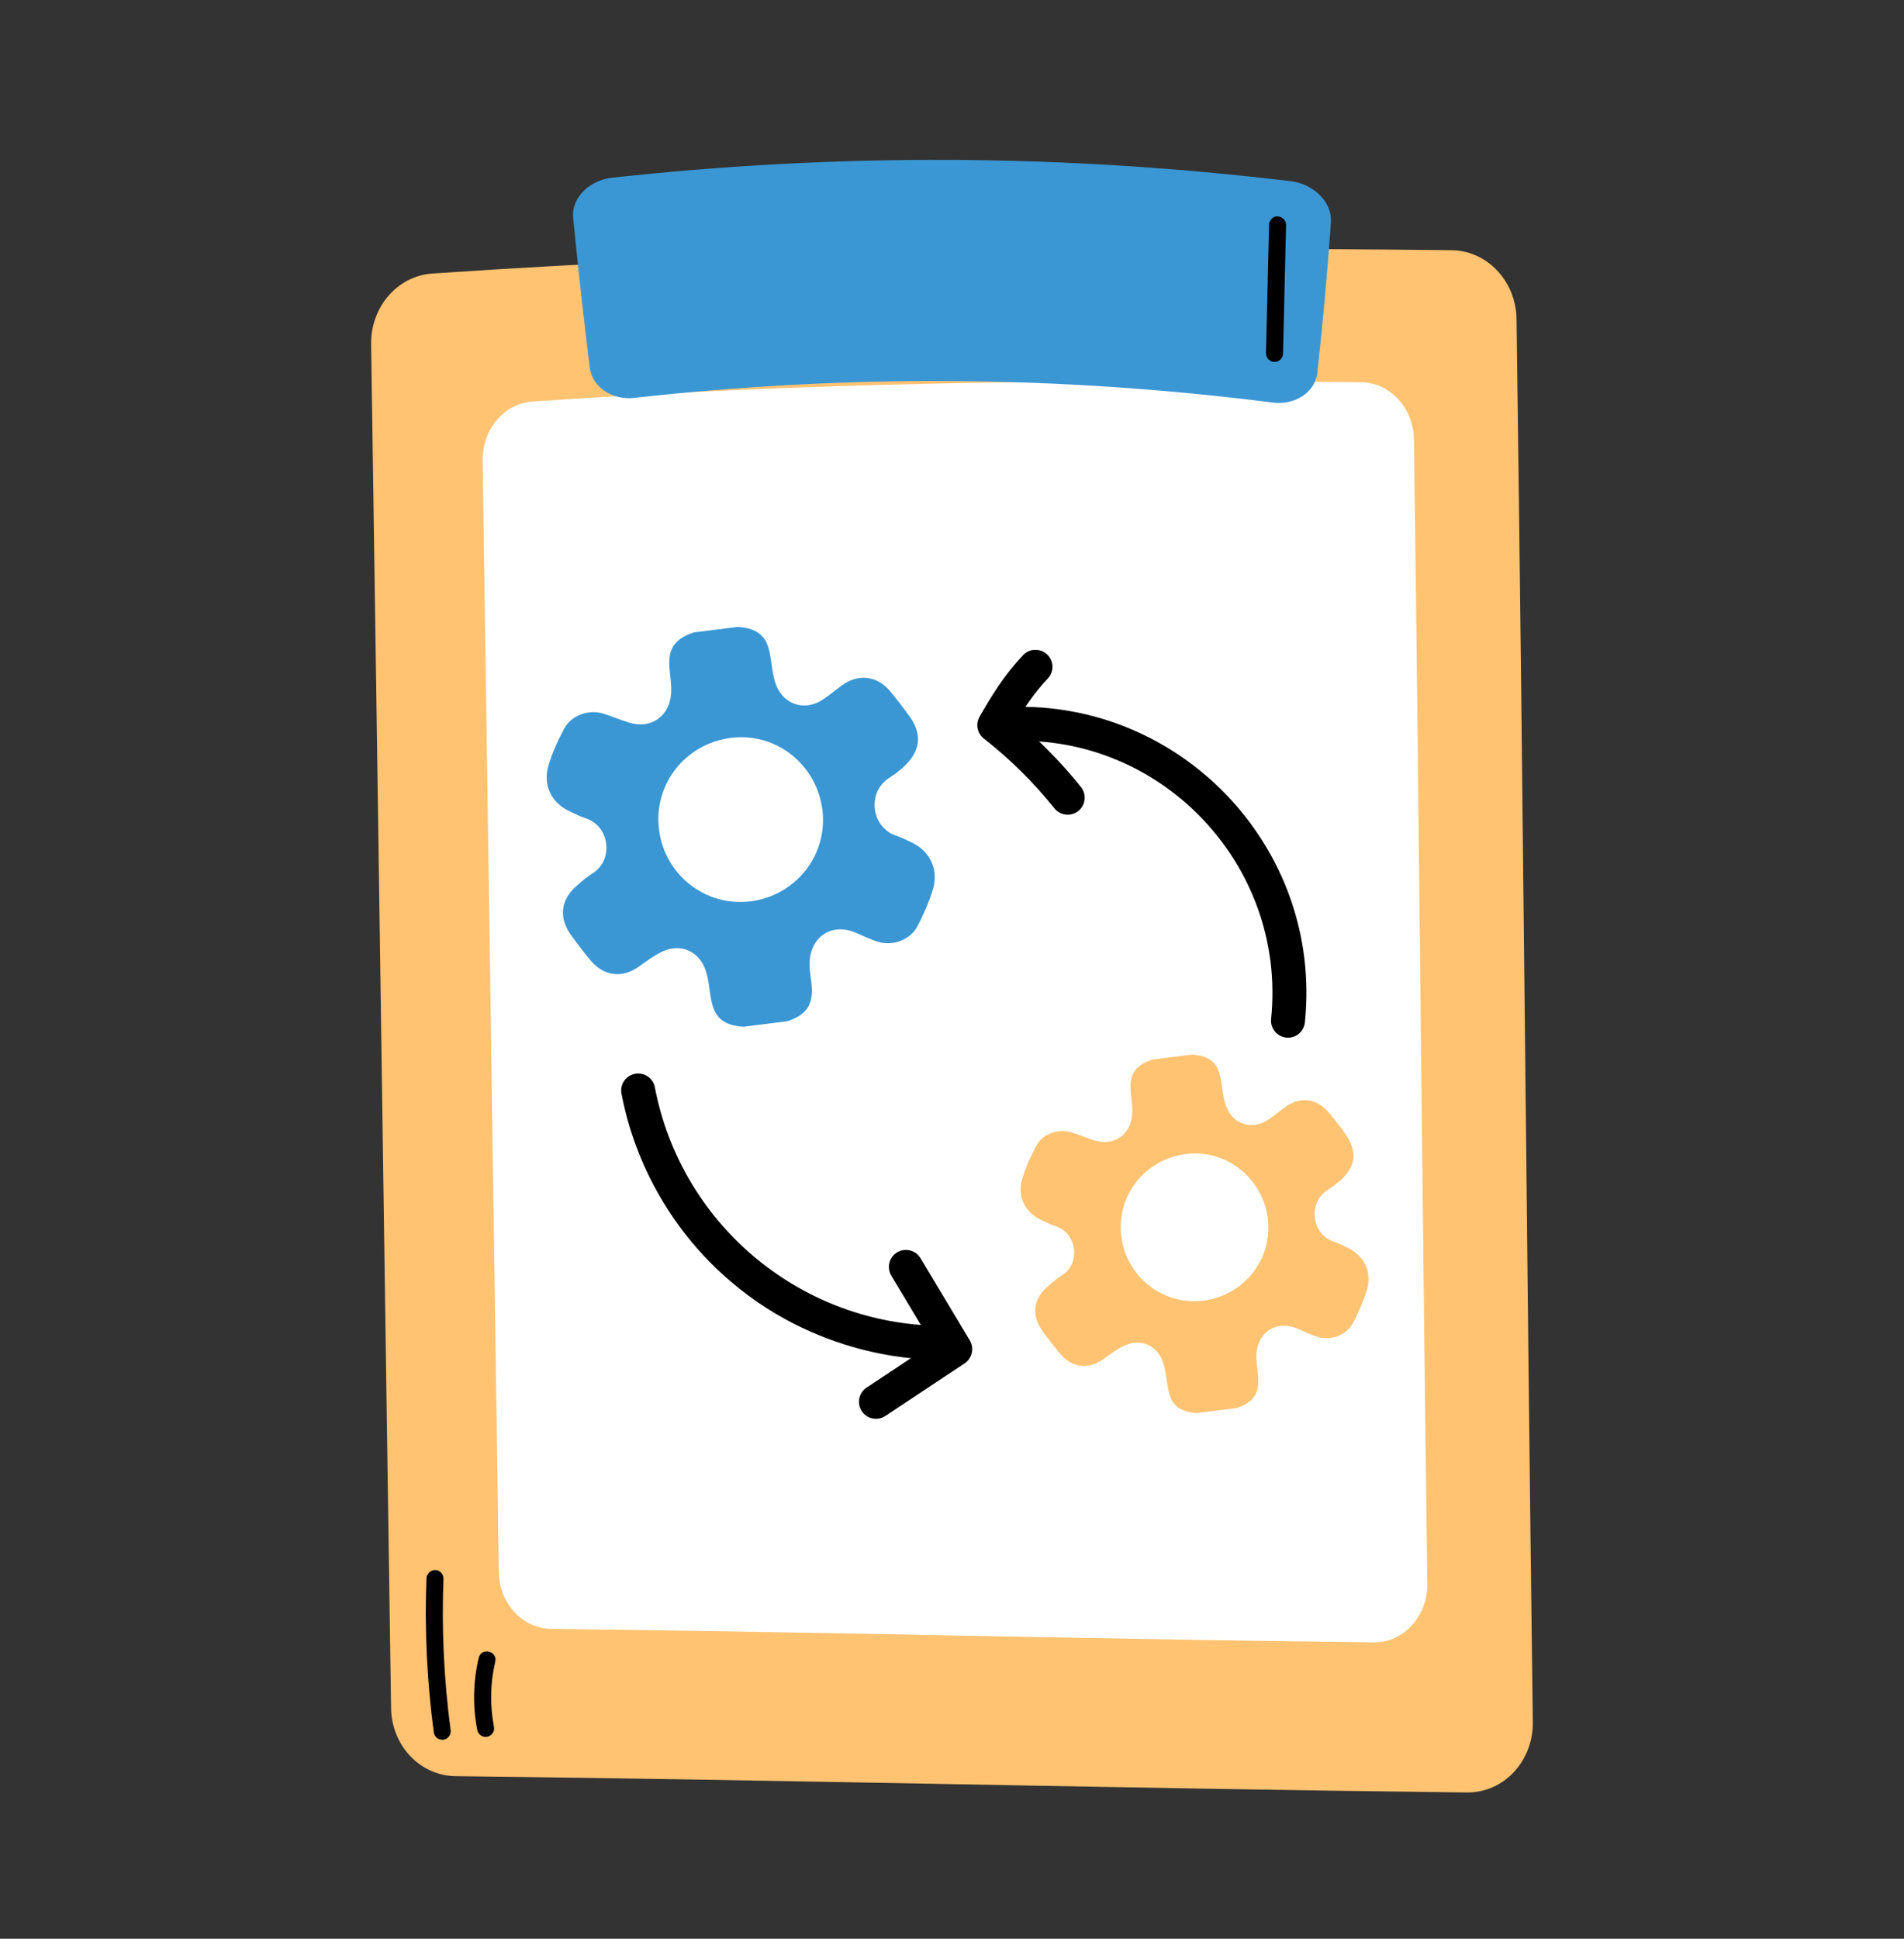 <svg width="56" height="57" viewBox="0 0 56 57" fill="none" xmlns="http://www.w3.org/2000/svg">
<rect x="0" y="0" width="56" height="57" fill="#333333" stroke="none"/>
<path d="M45.083 50.61C45.105 51.775 44.231 52.711 43.144 52.7C33.225 52.586 23.317 52.334 13.399 52.22C12.355 52.209 11.513 51.318 11.502 50.21C11.279 35.259 11.14 25.071 10.916 10.132C10.895 9.024 11.694 8.111 12.717 8.042C22.758 7.357 32.56 7.24 42.697 7.357C43.741 7.368 44.593 8.271 44.604 9.39C44.817 24.82 44.881 35.179 45.083 50.61Z" fill="#FFC372"/>
<path d="M41.981 46.557C41.811 33.754 41.757 25.725 41.587 12.922C41.574 11.995 40.884 11.249 40.036 11.239C31.831 11.142 23.848 11.233 15.66 11.806C14.828 11.864 14.182 12.626 14.195 13.537C14.379 25.933 14.488 33.825 14.672 46.221C14.685 47.145 15.37 47.881 16.215 47.891C24.282 47.984 32.336 48.194 40.402 48.288C41.28 48.298 41.993 47.517 41.981 46.557Z" fill="white"/>
<path d="M23.152 30.026C22.723 30.08 22.293 30.133 21.864 30.187C20.735 30.117 20.987 29.27 20.763 28.555C20.578 27.968 20.017 27.715 19.465 27.984C19.223 28.102 19.009 28.264 18.79 28.419C18.293 28.771 17.753 28.702 17.364 28.23C17.166 27.99 16.976 27.744 16.794 27.491C16.433 26.991 16.485 26.465 16.947 26.056C17.102 25.918 17.261 25.781 17.436 25.671C18.054 25.281 17.938 24.284 17.22 24.056C17.056 24.004 16.902 23.922 16.745 23.849C16.215 23.602 15.966 23.078 16.128 22.519C16.239 22.136 16.407 21.773 16.594 21.422C16.801 21.034 17.307 20.848 17.738 20.98C17.994 21.059 18.242 21.163 18.498 21.244C19.15 21.449 19.703 21.054 19.74 20.369C19.777 19.682 19.348 18.935 20.41 18.593C20.84 18.539 21.269 18.485 21.698 18.432C22.826 18.501 22.574 19.344 22.8 20.065C23 20.703 23.651 20.937 24.208 20.564C24.402 20.434 24.58 20.282 24.77 20.145C25.25 19.8 25.801 19.867 26.179 20.322C26.378 20.561 26.568 20.808 26.75 21.06C27.281 21.796 26.913 22.383 26.156 22.868C25.481 23.3 25.632 24.336 26.36 24.57C26.507 24.617 26.646 24.692 26.788 24.756C27.359 25.017 27.62 25.575 27.432 26.172C27.318 26.535 27.165 26.886 26.99 27.223C26.781 27.626 26.274 27.823 25.833 27.692C25.6 27.623 25.383 27.514 25.16 27.419C24.485 27.132 23.865 27.516 23.815 28.249C23.8 28.468 23.839 28.68 23.865 28.894C23.938 29.517 23.738 29.837 23.152 30.026Z" fill="#3A97D4"/>
<path d="M22.073 26.5C20.75 26.665 19.549 25.723 19.383 24.393C19.215 23.055 20.159 21.857 21.512 21.692C22.829 21.531 24.024 22.48 24.189 23.817C24.351 25.136 23.406 26.335 22.073 26.5Z" fill="white"/>
<path d="M36.36 41.4C35.975 41.449 35.59 41.497 35.205 41.545C34.193 41.482 34.419 40.723 34.217 40.082C34.052 39.556 33.549 39.329 33.054 39.57C32.837 39.675 32.645 39.821 32.449 39.96C32.004 40.276 31.519 40.214 31.171 39.791C30.993 39.575 30.823 39.354 30.659 39.128C30.335 38.679 30.383 38.208 30.796 37.841C30.935 37.717 31.078 37.595 31.235 37.496C31.789 37.146 31.685 36.253 31.041 36.048C30.895 36.002 30.756 35.928 30.615 35.863C30.14 35.641 29.917 35.171 30.063 34.67C30.162 34.327 30.312 34.001 30.48 33.687C30.666 33.339 31.12 33.172 31.506 33.291C31.735 33.362 31.958 33.455 32.187 33.527C32.772 33.711 33.268 33.357 33.301 32.743C33.334 32.127 32.949 31.457 33.902 31.151C34.286 31.102 34.672 31.054 35.056 31.006C36.067 31.068 35.841 31.824 36.044 32.47C36.223 33.042 36.806 33.252 37.306 32.917C37.48 32.801 37.64 32.664 37.81 32.542C38.24 32.232 38.735 32.293 39.073 32.7C39.691 33.444 40.142 33.976 39.491 34.639C39.359 34.773 39.208 34.883 39.052 34.983C38.448 35.37 38.583 36.299 39.236 36.509C39.368 36.551 39.492 36.618 39.619 36.676C40.131 36.91 40.365 37.41 40.197 37.945C40.095 38.271 39.958 38.585 39.8 38.888C39.613 39.248 39.158 39.426 38.763 39.308C38.554 39.246 38.359 39.148 38.16 39.063C37.555 38.806 36.999 39.15 36.954 39.807C36.941 40.003 36.976 40.194 36.998 40.386C37.064 40.944 36.885 41.231 36.36 41.4Z" fill="#FFC372"/>
<path d="M35.392 38.24C34.206 38.387 33.129 37.544 32.98 36.351C32.83 35.151 33.677 34.077 34.89 33.929C36.07 33.785 37.142 34.636 37.289 35.834C37.435 37.017 36.587 38.092 35.392 38.24Z" fill="white"/>
<path d="M37.83 30.506C37.556 30.477 37.357 30.232 37.385 29.957C37.856 25.391 34.072 21.474 29.506 21.799C29.235 21.826 28.992 21.609 28.973 21.334C28.954 21.058 29.162 20.82 29.438 20.801C34.609 20.443 38.916 24.863 38.379 30.06C38.351 30.336 38.102 30.536 37.83 30.506Z" fill="black"/>
<path d="M31.012 23.765C30.403 23.005 29.705 22.315 28.937 21.715C28.741 21.562 28.687 21.288 28.811 21.072C29.174 20.44 29.52 19.869 30.09 19.262C30.28 19.06 30.596 19.052 30.797 19.24C30.999 19.429 31.009 19.745 30.819 19.947C30.431 20.36 30.154 20.768 29.893 21.202C30.589 21.783 31.226 22.433 31.794 23.14C31.965 23.356 31.931 23.671 31.715 23.844C31.502 24.014 31.189 23.984 31.012 23.765ZM27.465 39.976C27.363 39.956 24.265 40.046 21.491 37.677C19.83 36.262 18.689 34.301 18.279 32.156C18.227 31.886 18.404 31.623 18.675 31.571C18.948 31.519 19.209 31.697 19.261 31.969C20.02 35.938 23.441 38.855 27.48 38.976C27.756 38.985 27.973 39.216 27.965 39.491C27.957 39.763 27.735 39.976 27.465 39.976Z" fill="black"/>
<path d="M25.347 41.49C25.195 41.26 25.257 40.95 25.488 40.797L27.42 39.515L26.215 37.505C26.073 37.268 26.15 36.961 26.386 36.819C26.624 36.68 26.931 36.754 27.073 36.99L28.524 39.41C28.661 39.639 28.594 39.936 28.371 40.084L26.04 41.631C25.806 41.785 25.498 41.718 25.347 41.49Z" fill="black"/>
<path d="M37.434 11.835C31.055 11.029 24.927 11.004 18.649 11.698C18.004 11.771 17.418 11.376 17.346 10.806C17.166 9.344 17.003 7.878 16.857 6.41C16.799 5.837 17.315 5.3 18.003 5.225C24.678 4.497 31.239 4.522 37.96 5.327C38.652 5.409 39.186 5.959 39.145 6.536C39.04 8.016 38.907 9.492 38.745 10.961C38.68 11.534 38.089 11.919 37.434 11.835Z" fill="#3A97D4"/>
<path d="M12.759 50.935C12.558 49.437 12.485 47.911 12.543 46.399C12.548 46.262 12.676 46.159 12.802 46.159C12.94 46.165 13.047 46.28 13.043 46.419C12.986 47.901 13.057 49.398 13.254 50.868C13.273 51.005 13.177 51.131 13.04 51.149C12.884 51.163 12.776 51.059 12.759 50.935ZM14.037 50.863C13.901 50.167 13.916 49.435 14.079 48.745C14.154 48.422 14.641 48.538 14.565 48.86C14.418 49.48 14.406 50.141 14.528 50.768C14.555 50.903 14.466 51.034 14.331 51.061C14.186 51.087 14.062 50.992 14.037 50.863ZM37.486 10.641H37.48C37.343 10.638 37.233 10.523 37.236 10.385L37.325 6.608C37.328 6.471 37.463 6.34 37.581 6.364C37.719 6.367 37.828 6.482 37.825 6.62L37.736 10.396C37.733 10.532 37.622 10.641 37.486 10.641Z" fill="black"/>
</svg>

